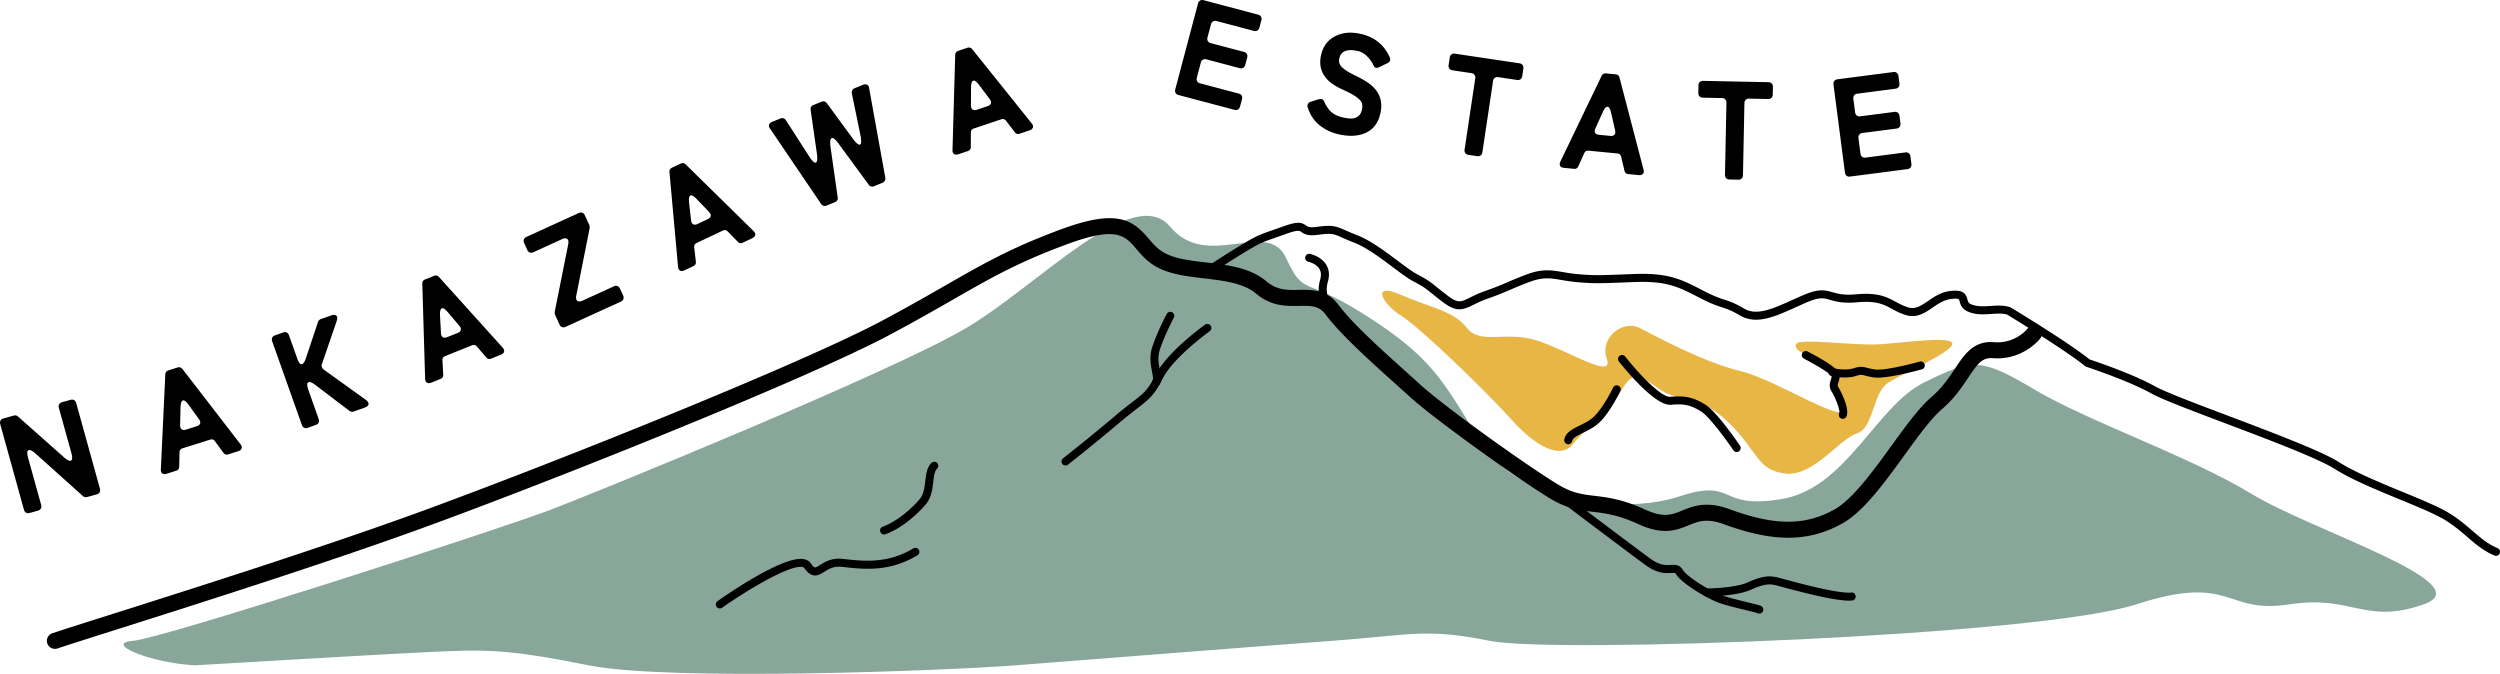 <svg id="_レイヤー_1" xmlns="http://www.w3.org/2000/svg" viewBox="0 0 500 134.769"><defs><style>.cls-1{fill:#e7b645}.cls-2{fill:#89a69b}</style></defs><path class="cls-1" d="M280.261 58.998c6.107 2.644 10.422 3.152 13.124 6.594s7.72.547 13.896 2.477c6.175 1.93 15.632 8.033 14.088 3.727-1.544-4.306 3.281-7.909 6.562-6.204s12.93 6.916 20.265 8.653c7.333 1.737 23.159 12.325 20.264 6.452-2.895-5.873 1.351-4.136-3.28-7.224-4.633-3.088-6.37-3.272-5.984-4.628.386-1.355 11.773.39 16.984 0 5.21-.39 14.668-1.732 14.282 0-.386 1.733-9.457 5.632-12.738 7.639-3.281 2.007-2.895 9.158-6.369 10.214-3.474 1.056-8.746 8.776-14.409 8.004-5.662-.772-5.276-4.439-11.26-10.228-5.982-5.79-9.92-3.953-13.741-6.609-3.82-2.655-5.264-3.906-7.534 0-2.27 3.907-7.674 8.268-9.99 11.105-2.316 2.837-7.14.521-12.158-5.075-5.018-5.597-18.335-18.494-22.002-20.73-3.667-2.237-6.352-6.917 0-4.167z"/><path class="cls-2" d="M38.945 133.07c-9.116-.537-18.27-4.438-12.352-4.9 5.917-.464 73.658-22.45 83.493-26.204 9.835-3.754 68.56-27.702 83.171-36.374s33.377-29.116 40.794-20.228c7.418 8.887 19.424-1.796 23.154 6.202 3.73 7.998 3.218 3.364 16.088 11.598 12.87 8.235 15.217 12.72 22.624 24.956 7.407 12.237 28.535 14.918 39.958 11.164 11.422-3.753 7.433 2.682 20.421.537s18.908-18.606 28.54-23.337c9.632-4.731 11.244-5.022 21.978 1.381 10.734 6.404 31.112 13.375 43.446 20.883 12.334 7.508 46.368 18 34.446 22.139-11.923 4.138-14.068-1.994-26.938 0-12.87 1.993-11.262-6.284-30.567 0-19.306 6.283-116.37 9.89-129.24 7.282-12.87-2.608-15.893-1.145-31.542 0-15.65 1.146-49.434 3.828-63.377 4.9-13.943 1.073-69.178 3.218-85.266 0-16.088-3.217-20.378-3.217-31.64-2.681-11.261.536-47.19 2.681-47.19 2.681z"/><path d="M10.983 129.775a1.612 1.612 0 0 1-1.524-1.097 1.61 1.61 0 0 1 1.016-2.031c2.495-.831 6.91-2.233 12.543-4.016 16.004-5.076 42.793-13.569 62.405-20.782 27.168-9.982 74.901-29.146 90.924-37.673 5.148-2.737 9.176-5.048 12.728-7.085 7.725-4.427 13.302-7.625 23.478-11.349 10.95-3.997 14.017-1.715 17.155 1.96.884 1.034 1.718 2.012 2.966 2.755 2.16 1.285 5.257 1.649 8.54 2.031 4.338.508 8.824 1.035 12.081 3.788 2.117 1.793 4.242 1.758 6.474 1.696 2.621-.044 5.584-.116 7.935 3.015 2.837 3.781 8.596 8.954 13.223 13.108a367.466 367.466 0 0 1 3.167 2.859c4.693 4.301 21.43 16.299 27.656 20.032 2.75 1.65 4.703 1.885 7.173 2.182 2.627.317 5.602.678 10.07 2.731 3.75 1.724 5.401 1.05 7.49.194 2.14-.874 4.808-1.959 9.47-.241 8.941 3.289 14.976 3.32 20.842.097 3.686-2.022 7.828-7.74 11.486-12.784 2.856-3.941 5.555-7.665 8.07-9.822 2.084-1.787 3.423-3.794 4.608-5.562 1.94-2.909 3.762-5.696 7.884-5.339 4.239.31 6.593-2.617 6.69-2.743a1.617 1.617 0 0 1 2.248-.3 1.6 1.6 0 0 1 .317 2.235c-.138.185-3.49 4.445-9.5 4.01-2.134-.208-3.071 1.084-4.971 3.921-1.232 1.847-2.768 4.141-5.189 6.217-2.225 1.909-4.818 5.483-7.558 9.267-4.044 5.577-8.223 11.345-12.54 13.715-6.687 3.675-13.712 3.703-23.497.098-3.489-1.28-5.188-.593-7.147.206-2.361.963-5.038 2.054-10.045-.253-4.01-1.844-6.602-2.154-9.11-2.458-2.627-.317-5.107-.615-8.443-2.618-6.326-3.796-23.377-16.023-28.174-20.421-.943-.862-2.01-1.819-3.141-2.834-4.73-4.248-10.621-9.537-13.65-13.572-1.298-1.733-2.7-1.774-5.295-1.73-2.498.04-5.577.116-8.618-2.455-2.514-2.129-6.514-2.599-10.38-3.05-3.47-.405-7.06-.825-9.81-2.461-1.702-1.013-2.799-2.298-3.764-3.43-2.267-2.658-3.907-4.58-13.61-1.028-9.918 3.63-15.398 6.771-22.982 11.12-3.577 2.047-7.627 4.37-12.816 7.132-16.148 8.59-64.073 27.838-91.325 37.855-19.685 7.235-46.514 15.74-62.543 20.825-5.615 1.778-10.013 3.173-12.5 4.004a1.6 1.6 0 0 1-.507.081z"/><path d="M499.198 111.17a.807.807 0 0 1-.317-.067c-2.223-.95-3.746-2.266-5.36-3.658-1.28-1.107-2.606-2.248-4.462-3.408-1.897-1.185-5.42-2.636-9.151-4.173-4.533-1.865-9.668-3.981-12.97-6.082-3.326-2.116-13.217-5.853-21.944-9.147-6.744-2.55-12.569-4.75-14.697-5.932-4.734-2.63-12.929-5.307-13.01-5.336l-.26-.14c-3.957-3.23-15.503-10.252-15.62-10.321-.855-.266-1.99-.194-3.19-.113-1.402.091-2.866.191-4.358-.36-1.508-.555-1.771-1.558-1.931-2.16-.123-.47-.176-.643-1.618-.49-1.48.157-2.655.96-3.793 1.737-1.57 1.073-3.18 2.185-5.436 1.464-1.11-.354-1.925-.793-2.715-1.22-1.656-.89-3.05-1.654-6.95-1.306-2.79.254-4.23-.154-5.374-.477-1.288-.373-2.072-.596-4.505.417-.856.357-1.699.74-2.53 1.113-3.99 1.806-7.756 3.505-10.997 1.586-1.715-1.012-2.546-1.285-3.6-1.63-1.037-.339-2.216-.724-4.454-1.887-4.254-2.214-6.602-3.436-13.22-3.167l-.336.013c-6.514.263-7.869.317-11.511-.05-.97-.1-1.81-.242-2.587-.376-2.113-.36-3.636-.624-6.226.329a66.663 66.663 0 0 0-3.837 1.545c-1.238.533-2.518 1.085-4.803 1.888-1.11.385-1.944.802-2.677 1.166-2.188 1.088-3.455 1.564-6.17-.496a97.859 97.859 0 0 1-2.285-1.796c-1.226-.987-1.64-1.32-3.533-2.313-1.173-.615-2.615-1.693-4.283-2.944-2.442-1.828-5.21-3.9-7.637-4.84a49.697 49.697 0 0 1-2.382-.998c-1.831-.808-2.16-.953-4.906-.573-1.907.26-2.634-.113-3.277-.561-.37-.258-.677-.477-2.903.316l-2.122.75c-2.759.962-3.257 1.134-5.96 2.758-3.32 1.991-7.348 4.662-7.386 4.687a.805.805 0 0 1-1.112-.223.805.805 0 0 1 .222-1.112c.04-.029 4.1-2.718 7.449-4.728 2.846-1.709 3.502-1.937 6.257-2.9l2.113-.743c2.781-.994 3.537-.699 4.358-.122.364.25.715.489 2.141.285 3.082-.423 3.73-.2 5.775.7.59.26 1.32.582 2.31.965 2.637 1.022 5.499 3.163 8.023 5.053 1.545 1.16 3.006 2.251 4.066 2.806 2.031 1.07 2.548 1.483 3.793 2.49.54.432 1.226.987 2.251 1.764 2.047 1.555 2.605 1.27 4.483.339.737-.367 1.658-.824 2.86-1.248 2.234-.78 3.432-1.298 4.698-1.843 1.079-.464 2.17-.934 3.922-1.577 2.985-1.103 4.869-.774 7.048-.408.746.129 1.552.267 2.48.361 3.52.354 4.85.304 11.286.044l.335-.013c7.063-.297 9.668 1.085 14.023 3.349 2.122 1.1 3.232 1.464 4.216 1.786 1.054.345 2.047.671 3.913 1.775 2.527 1.498 5.768.025 9.52-1.668a88.527 88.527 0 0 1 2.578-1.132c2.934-1.225 4.154-.88 5.558-.482 1.069.31 2.289.652 4.79.423 4.345-.402 6.13.564 7.857 1.492.758.408 1.473.796 2.442 1.104 1.423.46 2.46-.182 4.04-1.258 1.242-.85 2.647-1.809 4.53-2.012 2.365-.248 3.01.423 3.34 1.677.131.498.21.8.934 1.066 1.166.426 2.392.348 3.699.263 1.295-.084 2.643-.172 3.966.267.633.363 11.706 7.094 15.847 10.43 1.157.382 8.574 2.868 13.148 5.41 2.029 1.126 8.082 3.415 14.487 5.835 8.8 3.323 18.775 7.091 22.237 9.295 3.185 2.025 8.25 4.11 12.721 5.954 3.794 1.56 7.377 3.037 9.393 4.294 1.96 1.223 3.392 2.461 4.658 3.552 1.583 1.367 2.95 2.546 4.944 3.402a.8.8 0 0 1 .42 1.053.8.8 0 0 1-.736.486z"/><path d="M347.339 90.4a.802.802 0 0 1-.665-.351c-1.248-1.834-4.847-6.81-6.49-7.784-1.99-1.185-3.194-1.565-5.99-1.308-3.138.289-9.239-7.166-10.415-8.665a.806.806 0 0 1 .138-1.128.81.81 0 0 1 1.129.138c2.69 3.445 7.286 8.257 9.004 8.056 3.266-.294 4.777.236 6.956 1.527 2.245 1.333 6.518 7.555 6.997 8.26a.805.805 0 0 1-.664 1.255zm-134.234 2.7a.81.81 0 0 1-.633-.308.807.807 0 0 1 .138-1.129 396.36 396.36 0 0 0 10.405-8.477c1.454-1.235 2.573-2.097 3.476-2.793 2.314-1.787 3.095-2.386 4.646-5.455 2.308-4.57 9.559-9.778 9.866-9.997a.793.793 0 0 1 1.12.185.802.802 0 0 1-.186 1.119c-.072.053-7.235 5.2-9.37 9.417-1.712 3.392-2.702 4.157-5.094 6-.888.687-1.988 1.537-3.424 2.747-5.21 4.41-10.399 8.48-10.449 8.52a.816.816 0 0 1-.495.17z"/><path d="M231.219 77.286a.802.802 0 0 1-.684-1.226c.15-.241.004-1.015-.128-1.699-.248-1.291-.59-3.066.05-4.978 1.022-3.063 2.812-6.452 2.887-6.596a.811.811 0 0 1 1.085-.332.8.8 0 0 1 .332 1.084c-.015.035-1.802 3.417-2.78 6.352-.505 1.517-.235 2.925.003 4.17.213 1.112.395 2.072-.082 2.846a.804.804 0 0 1-.683.38zm-87.256 44.404a.8.8 0 0 1-.655-.342.797.797 0 0 1 .194-1.116c1.326-.937 13.032-9.148 17.249-8.408.774.138 1.194.536 1.41.85.715 1.031.775 1.003 1.834.332.931-.59 2.323-1.492 4.603-1.226 4.166.47 8.887 1.007 14.06-2.1a.797.797 0 0 1 1.1.273.8.8 0 0 1-.272 1.1c-5.647 3.386-10.65 2.822-15.07 2.32-1.725-.185-2.693.436-3.562.99-1.069.678-2.407 1.537-4.01-.774-.024-.031-.093-.134-.372-.185-2.637-.467-11.24 4.75-16.048 8.139a.782.782 0 0 1-.461.147zm122.452-58.938a.809.809 0 0 1-.48-.16c-.125-.097-3.122-2.404-1.905-6.661.247-.872.194-1.577-.16-2.16-.662-1.085-2.176-1.414-2.192-1.417a.802.802 0 0 1-.63-.944.795.795 0 0 1 .944-.63c.09.019 2.213.46 3.248 2.154.592.975.705 2.131.332 3.436-.906 3.172 1.242 4.871 1.332 4.94a.806.806 0 0 1-.489 1.442zm47.235 26.096a.798.798 0 0 1-.79-.94c.248-1.408 1.63-2.092 3.098-2.816 1.031-.51 2.097-1.037 2.9-1.834 1.912-1.896 3.746-5.7 3.765-5.74a.812.812 0 0 1 1.072-.376c.398.191.567.67.376 1.072-.078.166-1.972 4.091-4.085 6.185-.988.979-2.226 1.593-3.317 2.132s-2.122 1.047-2.229 1.652a.802.802 0 0 1-.79.665zm54.906-5.091a.801.801 0 0 1-.674-1.238c.116-.49-.783-3.013-1.558-4.22-.614-.956-.332-1.803-.147-2.364.138-.414.182-.59.097-.765-.317-.523-3.094-2.207-5.49-3.445a.802.802 0 1 1 .74-1.424c1.68.869 5.653 3.016 6.205 4.186.36.774.135 1.454-.028 1.953-.17.514-.21.702-.026.99.339.527 2.468 4.55 1.555 5.96a.799.799 0 0 1-.674.367z"/><path d="M375.55 75.53c-.263 0-.501-.012-.711-.04-.825-.116-1.36-.25-1.784-.36-.721-.189-.937-.242-1.912.071-2.004.643-4.722.041-4.838.02a.803.803 0 0 1-.608-.957.812.812 0 0 1 .956-.611c.029.006 2.417.526 4 .019 1.349-.427 1.885-.33 2.8-.098.38.098.862.223 1.605.323 1.8.248 7.016-1.053 8.885-1.577.423-.11.871.132.99.558s-.131.872-.558.991c-.661.182-6.053 1.662-8.824 1.662zm-198.736 31.363a.802.802 0 0 1-.27-1.558c2.305-.825 5.095-2.881 7.283-5.373.919-1.044 1.079-2.433 1.232-3.778.15-1.314.304-2.674 1.226-3.593a.802.802 0 1 1 1.135 1.135c-.524.524-.636 1.505-.768 2.64-.173 1.517-.37 3.235-1.62 4.655-2.393 2.724-5.365 4.903-7.948 5.825a.8.8 0 0 1-.27.047zm175.049 15.825a.821.821 0 0 1-.361-.084c-.207-.091-1.332-.364-2.323-.605-1.85-.449-4.15-1.007-5.558-1.533-2.236-.84-7.336-3.822-8.44-5.7-.128-.222-.15-.254-.934-.207-1.107.063-2.762.167-5.148-1.58-3.727-2.72-18.509-13.894-18.656-14.007a.8.8 0 0 1-.157-1.122.796.796 0 0 1 1.123-.157c.15.113 14.92 11.277 18.637 13.988 1.925 1.411 3.141 1.336 4.1 1.276.79-.047 1.769-.11 2.421.994.75 1.282 5.248 4.123 7.618 5.01 1.314.495 3.659 1.063 5.37 1.477 1.74.423 2.373.583 2.668.73.395.2.555.683.357 1.078a.804.804 0 0 1-.717.442z"/><path d="M369.826 120.132c-2.803 0-8.323-1.376-13.44-2.752-.56-.15-.99-.267-1.244-.333-1.477-.36-2.577-.157-5.126.969-2.724 1.21-8.44 1.285-8.68 1.288h-.01a.802.802 0 1 1-.01-1.605c.057 0 5.625-.075 8.048-1.15 2.542-1.129 4.122-1.57 6.166-1.057.258.063.7.182 1.273.336 2.963.8 10.844 2.943 13.459 2.683.486-.072.83.289.871.728a.802.802 0 0 1-.727.871c-.179.016-.37.022-.58.022zM4.791 101.95L.045 84.828c-.075-.27-.056-.508.06-.715.112-.207.3-.345.567-.42l2.116-.586c.301-.082.577-.013.828.207l9.188 8.154c.602.53 1.047.755 1.33.677.35-.097.395-.633.125-1.605l-2.486-8.963c-.075-.27-.056-.508.056-.715.116-.207.304-.345.57-.42l1.722-.476c.263-.073.499-.05.702.065.204.12.342.314.417.584l4.747 17.12c.075.27.056.508-.06.714-.113.204-.3.345-.567.417l-1.932.537a.876.876 0 0 1-.855-.198l-9.484-8.508c-.605-.53-1.047-.756-1.329-.678-.354.098-.395.63-.125 1.606l2.599 9.367c.075.27.053.508-.06.715s-.304.345-.567.42l-1.696.47c-.264.072-.499.05-.703-.069-.203-.116-.341-.31-.417-.58zm27.379-8.13l.893-18.935c.022-.417.232-.69.633-.815l1.809-.57c.401-.126.73-.026.99.306l11.578 15.008c.254.313.339.598.257.859s-.304.448-.67.564l-2.02.636c-.401.126-.724.013-.972-.341l-1.664-2.267c-.245-.354-.568-.467-.969-.342l-5.53 1.743c-.401.126-.602.405-.602.834l-.063 2.812c0 .43-.2.709-.602.834l-1.912.605c-.367.113-.658.088-.875-.078s-.31-.452-.282-.853zm5.028-7.897l2.175-.686c.348-.11.568-.292.65-.543.084-.25.009-.536-.226-.853l-2.091-2.896c-.477-.655-.853-.938-1.132-.85s-.436.54-.467 1.351l-.082 3.584c-.01.395.091.67.304.827.213.16.502.179.869.066zm23.177-.928l-5.941-16.74c-.094-.264-.091-.505.01-.719.096-.213.278-.366.535-.457l1.659-.587c.257-.094.492-.087.705.016.21.104.364.289.458.552l1.658 4.674c.298.847.62 1.207.966 1.085.276-.097.517-.461.724-1.088l2.46-7.358a.883.883 0 0 1 .562-.555l1.994-.705c.533-.191.91-.179 1.12.031.21.213.219.593.024 1.138l-2.937 8.565c-.072.182-.072.37-.003.564s.181.351.341.474l8.415 6.053c.42.308.61.605.58.894-.035.291-.301.523-.803.702l-2.173.771c-.275.098-.554.057-.83-.122l-6.825-5.191c-.618-.474-1.072-.659-1.364-.555-.345.122-.354.649-.022 1.583l2.05 5.784c.095.263.091.501-.006.715-.1.213-.279.366-.539.457l-1.655.59c-.26.09-.496.084-.706-.02-.213-.103-.363-.284-.457-.55zm24.647-9.301l-.561-18.948c-.01-.42.182-.709.57-.866l1.762-.705c.389-.157.727-.081 1.01.229l12.693 14.08c.276.29.383.57.323.836-.063.264-.273.47-.627.612l-1.966.79c-.388.156-.72.069-.993-.267l-1.831-2.132c-.273-.332-.605-.423-.997-.266l-5.38 2.16c-.388.157-.567.451-.533.878l.15 2.809c.035.43-.143.72-.535.877l-1.862.75c-.358.14-.65.138-.878-.013-.226-.147-.342-.423-.345-.824zm4.41-8.264l2.117-.847c.339-.138.54-.335.605-.592s-.031-.536-.292-.834l-2.307-2.728c-.523-.614-.922-.868-1.191-.758-.273.11-.395.57-.364 1.382l.191 3.577c.022.395.145.662.367.803.226.141.517.141.875-.003zm22.476-2.52l-.888-1.938a.798.798 0 0 1-.065-.28l-.016-.3 2.702-13.524c.107-.52.044-.875-.185-1.07-.229-.19-.586-.178-1.069.041l-5.721 2.615c-.25.113-.486.128-.706.044s-.388-.254-.504-.511l-.627-1.377c-.116-.253-.135-.492-.057-.714.082-.22.248-.389.496-.502l10.496-4.793c.25-.113.486-.129.705-.044s.389.254.505.51l.884 1.938c.037.085.06.176.066.276s.012.2.015.301l-2.677 13.512c-.107.52-.044.878.185 1.072.229.191.586.179 1.069-.04l6.273-2.866c.25-.113.486-.129.705-.044s.386.254.502.508l.63 1.376c.116.257.135.495.053.715-.078.223-.244.389-.495.505l-11.07 5.053c-.25.113-.485.129-.705.044s-.385-.254-.501-.508zm23.697-11.603l-1.712-18.88c-.034-.416.138-.714.517-.896l1.715-.812c.38-.178.721-.125 1.022.17l13.525 13.28c.294.275.417.545.373.814s-.242.486-.59.652l-1.912.906c-.38.18-.715.11-1.006-.206l-1.96-2.016c-.291-.317-.63-.386-1.01-.204l-5.238 2.48c-.38.182-.539.486-.48.912l.32 2.793c.06.427-.1.73-.48.91l-1.811.858c-.348.164-.643.18-.878.044-.238-.138-.37-.404-.395-.805zm3.9-8.515l2.06-.975c.332-.157.52-.367.57-.627.047-.26-.066-.533-.342-.815l-2.47-2.583c-.558-.58-.972-.81-1.235-.684-.267.126-.358.593-.28 1.402l.411 3.558c.044.395.182.652.414.78s.524.11.872-.056zm24.71-4.012L154.01 25.721c-.203-.257-.27-.514-.194-.768.075-.25.267-.439.57-.564l1.706-.696a.883.883 0 0 1 1.1.37l4.534 7.047c.67 1.06 1.153 1.527 1.448 1.408.298-.123.357-.79.176-2.01l-1.22-8.52c-.056-.48.12-.803.524-.97l1.68-.683c.407-.166.759-.06 1.053.326l5.085 6.944c.724.997 1.232 1.433 1.53 1.314.298-.123.314-.794.053-2.02l-1.686-8.21a.89.89 0 0 1 .072-.617.863.863 0 0 1 .454-.414l1.73-.706c.308-.125.575-.122.803.007.232.128.364.354.399.683l3.235 17.898a.955.955 0 0 1-.107.617.854.854 0 0 1-.432.389l-1.73.705a.888.888 0 0 1-.578.038.754.754 0 0 1-.467-.339l-6.013-8.2c-.633-.872-1.097-1.245-1.392-1.126-.297.122-.376.718-.235 1.79l1.433 10.066a.747.747 0 0 1-.094.568.9.9 0 0 1-.439.376l-1.705.696c-.424.172-.787.06-1.088-.342zm26.287-10.838l.539-18.951c.012-.417.22-.693.62-.828l1.797-.602c.398-.135.73-.038.994.285l11.856 14.791c.26.307.348.593.273.856-.075.26-.295.455-.661.577l-2.004.67c-.401.136-.727.029-.978-.322l-1.705-2.235c-.254-.348-.58-.455-.978-.323l-5.496 1.843c-.401.135-.596.417-.586.847l-.013 2.812c.01.432-.185.714-.586.85l-1.9.636c-.364.122-.658.103-.875-.063-.219-.16-.32-.442-.297-.843zm4.88-7.995l2.16-.724c.349-.116.562-.3.64-.555.082-.25 0-.536-.241-.85l-2.144-2.855c-.49-.643-.872-.919-1.148-.828-.279.094-.426.549-.442 1.36l-.015 3.58c-.004.399.103.672.32.825s.504.17.87.047zm39.671-4.075l4.549-17.17c.072-.273.21-.468.41-.587.204-.122.44-.147.703-.075l10.916 2.89c.263.07.454.207.57.414.12.204.141.442.07.712l-.39 1.464c-.072.27-.206.467-.41.586s-.436.145-.702.076l-7.462-1.979c-.266-.069-.498-.044-.702.076-.204.122-.338.316-.41.586l-.697 2.627c-.072.273-.05.511.066.715s.308.341.574.414l6.665 1.765c.266.069.455.206.574.41.116.207.138.445.066.715l-.39 1.464c-.071.27-.206.464-.41.586-.2.12-.436.145-.702.076l-6.665-1.769c-.267-.069-.499-.043-.702.076-.201.122-.339.316-.411.586l-.796 3.006c-.072.273-.05.511.066.715s.307.342.573.414l7.753 2.053c.266.07.458.207.574.414.116.204.138.442.066.712l-.386 1.464c-.072.27-.21.464-.41.586-.205.12-.44.144-.703.075l-11.208-2.968c-.266-.073-.457-.21-.573-.414s-.138-.442-.066-.715zm32.989 9.057c-1.526-.301-2.871-.903-4.037-1.809-1.167-.906-1.988-2.129-2.468-3.671-.084-.245-.069-.467.047-.662a.958.958 0 0 1 .53-.426l1.615-.508c.197-.056.404-.062.617-.022.217.044.395.232.533.565.433.94.944 1.652 1.543 2.131.595.477 1.404.819 2.43 1.022.952.185 1.648.204 2.087.054.442-.15.774-.367.997-.646s.38-.652.473-1.12c.091-.466.073-.896-.056-1.282-.241-.58-1.044-1.235-2.414-1.962a58.092 58.092 0 0 0-1.765-.846 10.763 10.763 0 0 1-1.868-1.098 6.1 6.1 0 0 1-1.408-1.448c-.784-1.144-1.025-2.48-.724-4 .367-1.85 1.317-3.167 2.853-3.95 1.373-.718 2.984-.897 4.837-.53 2.928.577 4.963 2.179 6.107 4.803.185.476.04.837-.439 1.084l-1.762.853c-.17.1-.357.129-.564.088s-.345-.141-.417-.298-.138-.279-.194-.367l-.18-.376c-.444-.677-.899-1.207-1.366-1.583a3.554 3.554 0 0 0-1.577-.74c-.583-.116-1.053-.17-1.408-.163a2.94 2.94 0 0 0-.987.175c-.665.251-1.075.769-1.232 1.559-.129.658.066 1.228.586 1.714.568.53 1.38 1.048 2.44 1.552 1.056.502 1.918.978 2.586 1.424.67.445 1.235.953 1.702 1.52.984 1.26 1.304 2.762.962 4.502-.395 2-1.373 3.357-2.934 4.078-1.398.656-3.113.784-5.145.383zm24.877 2.991l2.131-14.243c.041-.279-.01-.51-.147-.702s-.342-.307-.614-.348l-3.803-.567c-.273-.041-.477-.157-.615-.348s-.188-.427-.144-.702l.223-1.496c.04-.279.156-.489.345-.63s.417-.191.69-.15l12.931 1.934c.273.04.477.157.615.348s.184.423.144.702l-.223 1.495c-.04.276-.157.486-.345.63-.188.142-.417.192-.69.151l-3.774-.564c-.273-.041-.502.01-.69.15s-.304.351-.344.63l-2.132 14.243c-.041.276-.157.486-.345.63-.188.14-.417.191-.69.15l-1.765-.263c-.273-.04-.476-.157-.614-.348s-.188-.423-.144-.702zm19.179 2.345l8.22-17.08c.185-.376.486-.545.906-.504l1.884.181c.42.041.684.264.794.668l4.793 18.34c.11.389.078.683-.1.893-.176.207-.455.292-.837.257l-2.107-.203c-.42-.041-.674-.273-.762-.693l-.646-2.737c-.087-.423-.341-.655-.758-.693l-5.772-.558c-.42-.04-.711.135-.878.533l-1.16 2.561c-.166.398-.46.577-.88.536l-1.994-.194c-.383-.038-.643-.176-.775-.414-.135-.235-.11-.533.072-.893zm7.716-5.305l2.27.22c.366.034.636-.047.811-.245.176-.2.217-.492.126-.874l-.797-3.487c-.181-.786-.417-1.194-.708-1.222s-.611.326-.96 1.063l-1.473 3.263c-.163.36-.179.655-.044.884s.392.36.775.398zm25.183 7.994l.291-14.399c.007-.279-.072-.504-.235-.677-.16-.172-.379-.26-.652-.266l-3.846-.075c-.276-.007-.493-.094-.656-.267-.16-.172-.238-.398-.232-.677l.032-1.514c.003-.28.09-.502.26-.668.166-.163.389-.244.665-.238l13.073.266a.88.88 0 0 1 .655.264c.16.172.238.398.232.677l-.032 1.514c-.003.279-.09.502-.26.668-.17.163-.389.244-.664.238l-3.819-.078c-.273-.004-.495.075-.661.238-.17.166-.257.389-.264.668l-.291 14.402c-.003.279-.091.501-.26.664-.167.166-.39.245-.665.242l-1.784-.038c-.276-.006-.492-.094-.655-.266-.16-.17-.238-.395-.232-.678zm23.992-.438l-2.292-17.62c-.034-.275.016-.51.16-.698.141-.188.348-.298.62-.336l11.196-1.454c.273-.038.502.019.687.163.184.147.294.357.332.636l.194 1.502c.038.276-.015.508-.157.696-.144.188-.35.3-.62.335l-7.656.997c-.273.035-.48.148-.62.336-.145.188-.195.42-.16.699l.35 2.696c.035.276.148.489.333.633s.414.2.686.166l6.838-.89c.273-.035.501.019.686.166.185.144.295.357.333.633l.194 1.502c.035.276-.016.511-.16.7-.14.187-.348.297-.62.335l-6.838.887c-.273.037-.48.147-.62.335s-.195.42-.16.7l.4 3.084c.038.28.148.49.333.633.185.148.414.201.687.167l7.956-1.035c.27-.035.499.019.684.166.188.144.297.357.332.633l.197 1.502c.035.276-.018.511-.16.7s-.347.297-.62.335l-11.496 1.495c-.273.034-.502-.022-.687-.166s-.294-.358-.332-.633z"/></svg>